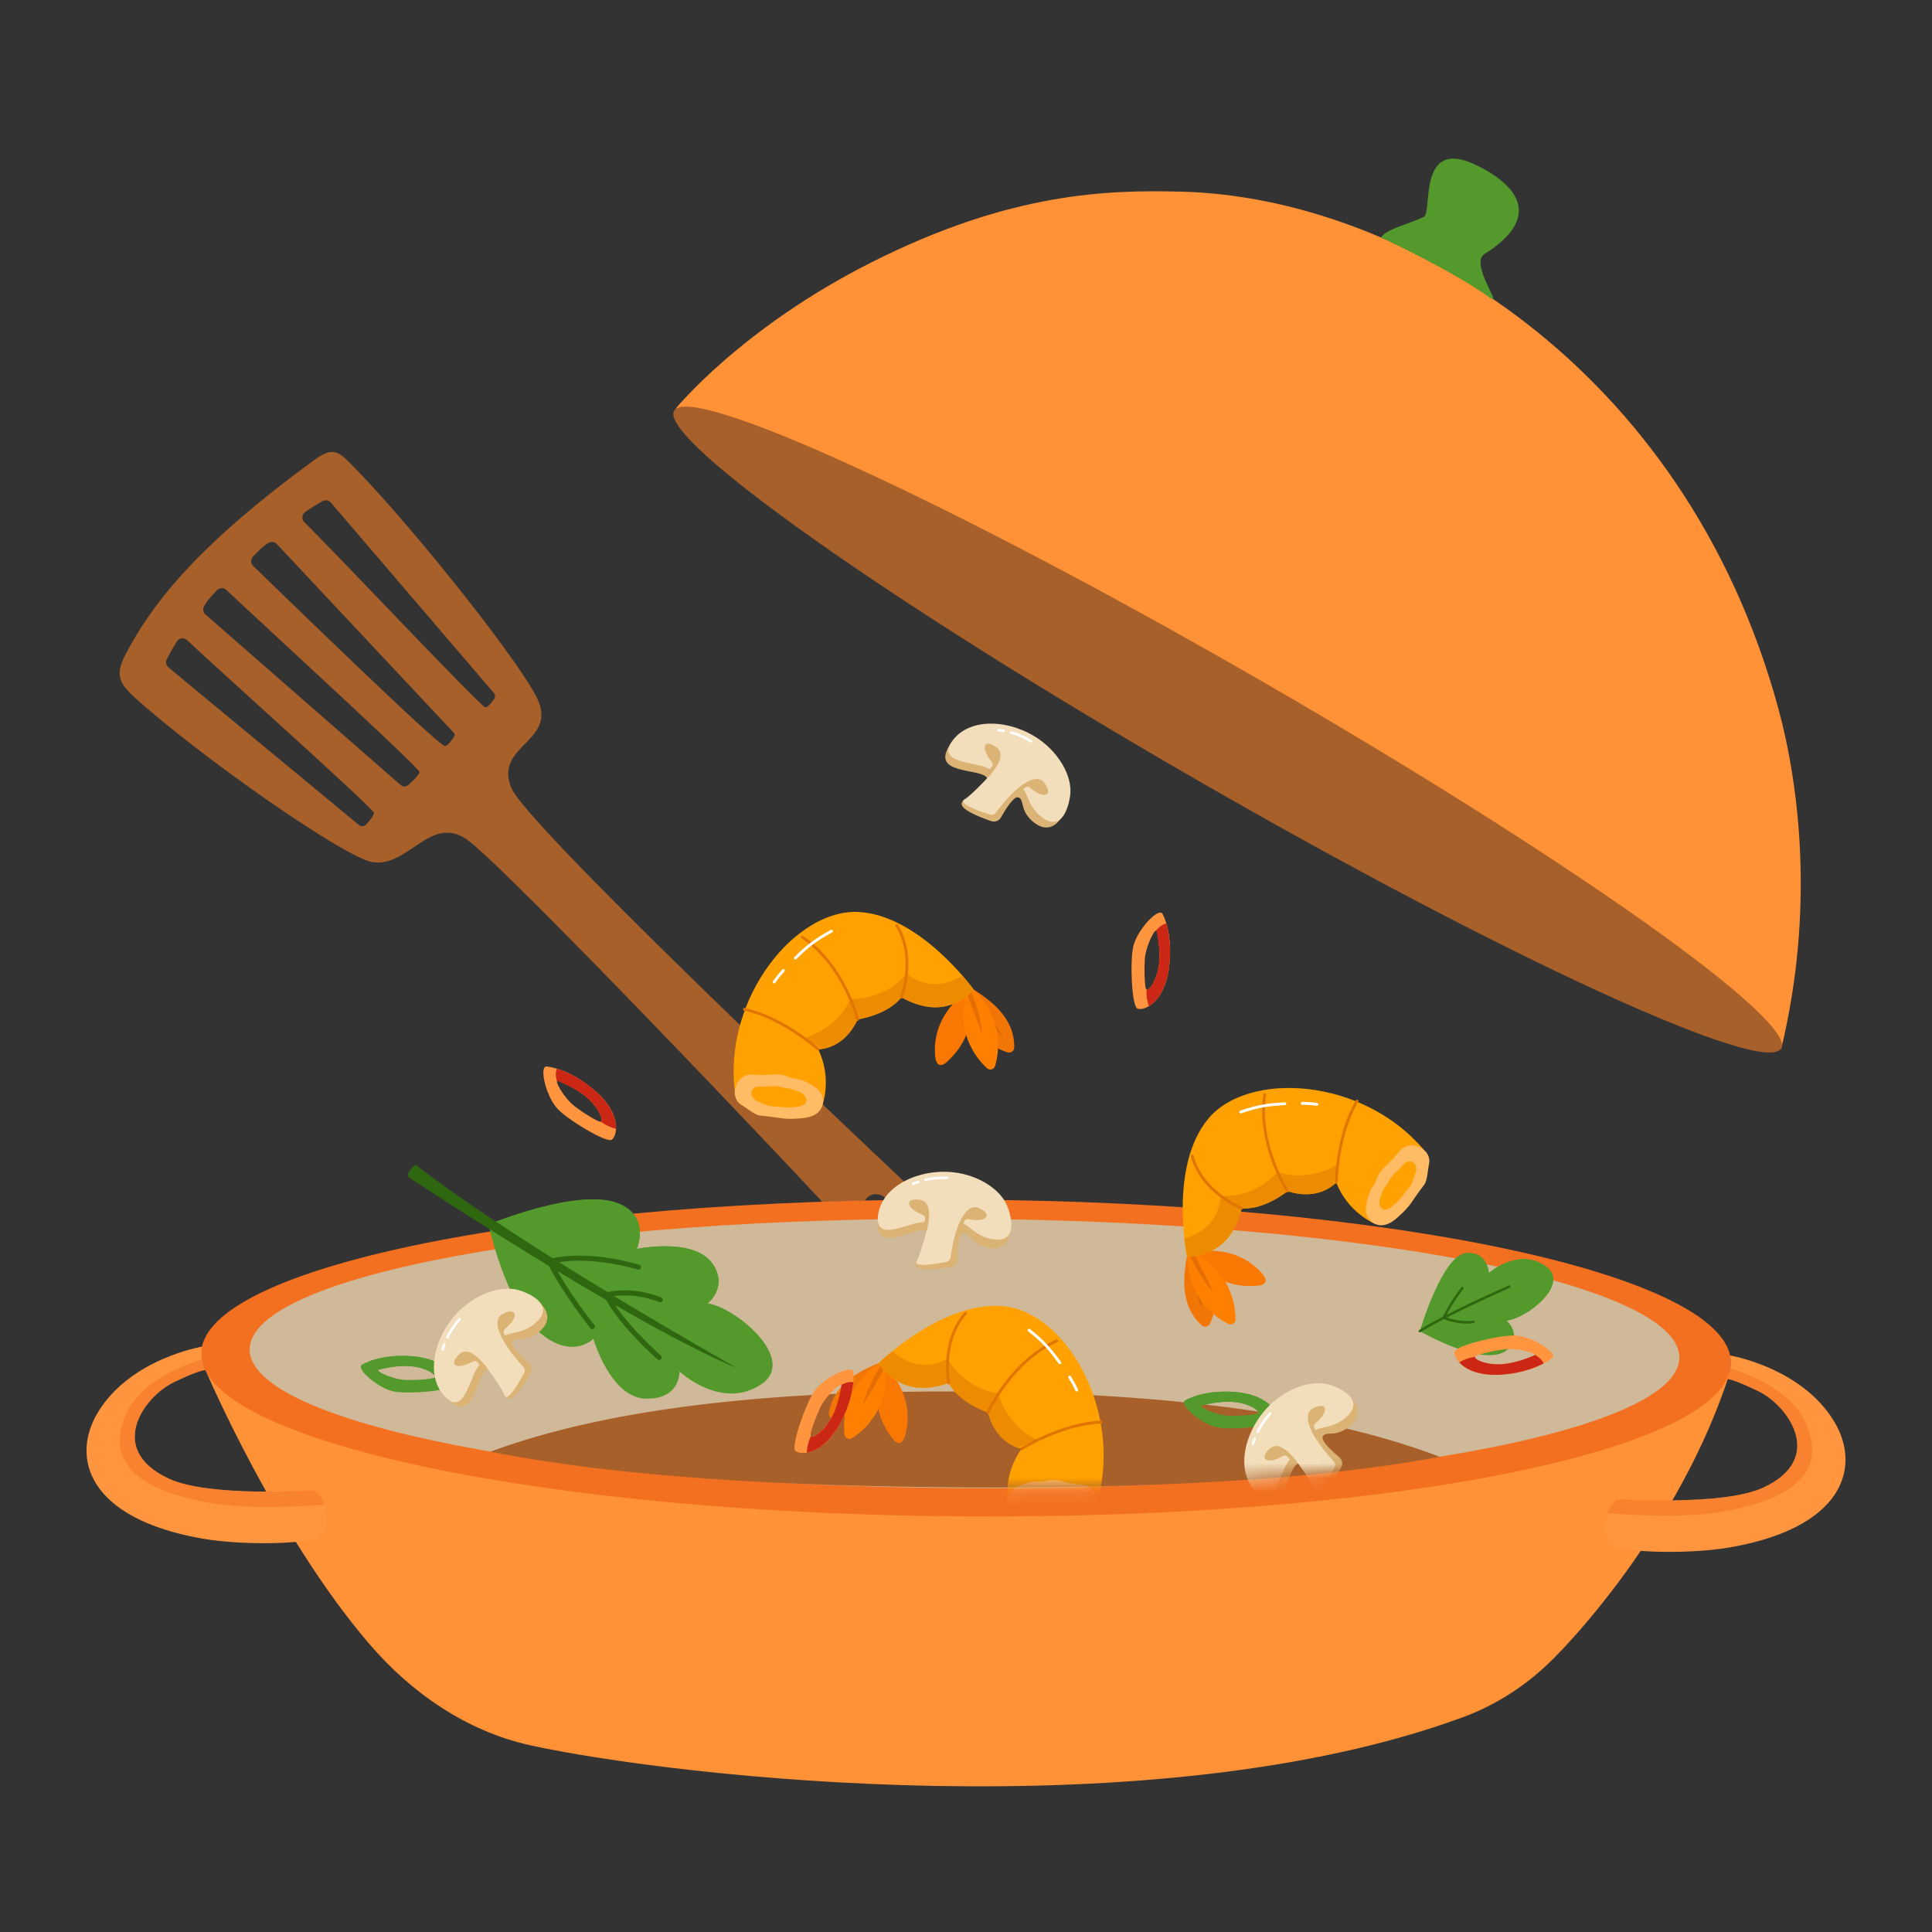 <svg width="134" height="134" viewBox="0 0 134 134" fill="none" xmlns="http://www.w3.org/2000/svg">
<rect x="0" y="0" width="134" height="134" fill="#333333" stroke="none"/>
<path d="M46.866 28.338C46.866 28.338 51.414 22.746 60.429 18.202C70.082 13.337 76.781 13.155 82.027 13.296C96.974 13.7 116.839 25.248 123.344 49.145C124.792 54.462 125.871 63.123 123.538 72.762L46.866 28.338Z" fill="#FF9136"/>
<path d="M103.377 20.677C104.239 21.3 101.91 18.271 102.969 17.612C105.872 15.803 106.55 13.545 102.496 11.502C98.256 9.368 99.375 14.713 98.76 15.033C97.887 15.489 96.084 15.891 95.79 16.472C95.791 16.473 100.701 18.744 103.377 20.677Z" fill="#53992B"/>
<path d="M123.537 72.714C124.662 70.754 108.384 59.265 87.181 47.053C65.978 34.841 47.878 26.53 46.753 28.49C45.629 30.45 61.906 41.939 83.109 54.151C104.313 66.363 122.413 74.674 123.537 72.714Z" fill="#A8602A"/>
<path d="M9.021 44.804C10.896 41.451 14.007 37.599 21.787 31.911C23.209 30.871 23.536 31.356 24.764 32.619C28.869 36.84 36.709 46.697 37.414 48.809C38.319 51.514 34.307 51.774 35.461 54.64C36.464 57.134 57.751 77.287 63.261 82.478C63.425 82.633 63.555 82.82 63.643 83.028C63.731 83.235 63.775 83.459 63.772 83.685C63.769 83.911 63.719 84.133 63.626 84.339C63.532 84.544 63.397 84.728 63.229 84.878L61.803 86.155C61.483 86.442 61.063 86.591 60.634 86.569C60.205 86.547 59.802 86.357 59.513 86.039C54.739 80.784 34.807 59.883 32.363 58.215C29.824 56.48 28.302 60.226 25.801 59.787C23.885 59.454 14.018 52.586 9.376 48.407C7.926 47.099 8.068 46.512 9.021 44.804ZM33.672 49.066C33.856 49.039 34.111 48.718 34.272 48.488C34.316 48.425 34.338 48.348 34.335 48.27C34.331 48.193 34.302 48.119 34.251 48.059L22.939 34.847C22.87 34.772 22.779 34.722 22.679 34.705C22.579 34.688 22.476 34.704 22.387 34.752C21.964 34.982 21.556 35.238 21.164 35.518C21.109 35.557 21.063 35.607 21.03 35.665C20.997 35.724 20.976 35.789 20.971 35.856C20.966 35.923 20.975 35.99 20.999 36.053C21.022 36.116 21.06 36.173 21.108 36.219C23.347 38.418 33.414 49.106 33.672 49.066ZM60.845 84.613C61.032 84.595 61.209 84.519 61.35 84.394C61.492 84.27 61.59 84.104 61.633 83.92C61.675 83.736 61.658 83.544 61.584 83.37C61.511 83.197 61.385 83.051 61.225 82.953C61.064 82.855 60.876 82.81 60.689 82.825C60.501 82.84 60.323 82.913 60.18 83.035C60.036 83.157 59.935 83.322 59.89 83.505C59.845 83.688 59.858 83.88 59.928 84.055C60.001 84.235 60.129 84.386 60.294 84.487C60.459 84.587 60.653 84.632 60.845 84.613ZM30.854 51.74C31.025 51.753 31.25 51.439 31.409 51.216C31.526 51.052 31.595 50.952 31.458 50.805L19.199 37.734C19.13 37.659 19.039 37.61 18.939 37.593C18.839 37.577 18.736 37.594 18.647 37.642C18.142 37.921 17.875 38.295 17.604 38.544C17.39 38.739 17.346 39.044 17.552 39.246C19.808 41.429 30.375 51.708 30.854 51.743L30.854 51.74ZM14.257 42.625L27.79 54.451C27.86 54.513 27.948 54.548 28.041 54.55C28.133 54.552 28.224 54.521 28.295 54.463C28.569 54.238 29.08 53.736 29.098 53.547C29.127 53.284 17.972 43.065 15.69 40.908C15.481 40.711 15.176 40.771 14.993 40.992C14.756 41.278 14.397 41.563 14.141 42.078C14.097 42.169 14.085 42.272 14.106 42.371C14.127 42.471 14.18 42.56 14.257 42.625ZM11.679 46.287L24.892 57.221C24.965 57.282 25.059 57.311 25.153 57.304C25.248 57.297 25.336 57.253 25.399 57.182C25.621 56.933 25.92 56.568 25.94 56.386C25.969 56.123 15.256 46.554 12.975 44.397C12.926 44.35 12.868 44.316 12.804 44.294C12.74 44.273 12.672 44.267 12.605 44.275C12.538 44.283 12.474 44.306 12.417 44.343C12.36 44.379 12.312 44.427 12.276 44.484C12.014 44.888 11.775 45.306 11.563 45.738C11.519 45.83 11.506 45.933 11.527 46.033C11.548 46.132 11.601 46.221 11.679 46.287Z" fill="#A8602A"/>
<path d="M14.259 95.043C14.259 95.043 19.091 106.401 25.599 114.002C28.536 117.432 32.395 120.091 36.801 121.055C46.92 123.27 80.021 126.996 101.471 119.102C103.86 118.223 106.011 116.793 107.802 114.981C111.327 111.414 117.235 103.828 119.975 95.213L14.259 95.043Z" fill="#FF9136"/>
<path d="M120.052 94.527C120.016 100.593 96.418 105.347 67.056 105.175C37.695 105.003 13.923 99.947 13.955 93.883C13.987 87.82 37.822 83.037 67.184 83.208C96.546 83.378 120.087 88.46 120.052 94.527Z" fill="#F37021"/>
<path d="M116.478 94.161C116.508 89.003 94.334 84.694 66.951 84.536C39.569 84.378 17.347 88.431 17.317 93.588C17.288 98.746 39.462 103.055 66.844 103.213C94.227 103.371 116.449 99.318 116.478 94.161Z" fill="#D0B999"/>
<path d="M34.017 100.684C42.755 102.431 54.251 103.09 66.854 103.163C79.456 103.237 91.102 102.687 99.858 101.042C91.426 97.808 79.695 96.586 66.896 96.511C54.096 96.437 42.486 97.548 34.017 100.684Z" fill="#A8602A"/>
<path d="M112.355 103.966C112.355 103.966 119.487 104.476 122.291 103.18C126.654 101.165 124.031 97.501 121.971 96.497C120.139 95.604 119.775 95.639 119.775 95.639C119.912 95.377 119.997 95.09 120.026 94.795C120.054 94.535 120.045 94.272 119.999 94.014C119.999 94.014 124.952 94.847 127.209 98.582C129.131 101.761 127.865 105.978 119.928 107.333C116.861 107.857 111.877 107.66 111.545 107.047C111.105 106.248 111.329 104.239 112.355 103.966Z" fill="#FF953E"/>
<g opacity="0.5">
<path d="M115.491 104.065C113.721 104.065 112.353 103.966 112.353 103.966C112.308 103.978 112.264 103.994 112.221 104.014L112.182 104.031C112.147 104.048 112.114 104.068 112.082 104.089C112.06 104.103 112.039 104.119 112.018 104.134L111.988 104.159C111.866 104.264 111.763 104.389 111.683 104.529L111.666 104.56C111.642 104.602 111.619 104.647 111.595 104.694C111.587 104.712 111.577 104.73 111.57 104.748C111.557 104.778 111.544 104.809 111.532 104.84C111.532 104.848 111.526 104.856 111.523 104.865C111.511 104.895 111.5 104.925 111.49 104.956C113.95 105.141 117.162 105.268 119.614 104.823C124.859 103.869 126.615 101.805 125.239 98.669C124.335 96.609 121.643 95.397 120.005 94.923C119.967 95.174 119.888 95.418 119.771 95.644C119.771 95.644 120.134 95.607 121.959 96.496L121.967 96.5C123.48 97.237 125.296 99.409 124.426 101.309C124.112 101.995 123.446 102.647 122.287 103.182C120.714 103.91 117.768 104.067 115.491 104.065Z" fill="#F37021"/>
</g>
<path d="M21.636 103.37C21.636 103.37 14.504 103.858 11.704 102.555C7.347 100.526 9.981 96.871 12.044 95.874C13.88 94.986 14.244 95.025 14.244 95.025C14.107 94.762 14.023 94.475 13.995 94.18C13.968 93.92 13.978 93.657 14.025 93.399C14.025 93.399 9.067 94.216 6.8 97.943C4.868 101.116 6.121 105.337 14.053 106.718C17.115 107.251 22.103 107.071 22.437 106.462C22.879 105.657 22.661 103.647 21.636 103.37Z" fill="#FF953E"/>
<g opacity="0.5">
<path d="M18.5 103.46C20.27 103.464 21.638 103.37 21.638 103.37C21.684 103.383 21.728 103.4 21.771 103.419C21.784 103.425 21.797 103.43 21.81 103.436C21.844 103.454 21.878 103.473 21.91 103.495C21.931 103.509 21.952 103.524 21.973 103.54L22.003 103.565C22.125 103.67 22.227 103.795 22.307 103.936L22.325 103.966C22.348 104.009 22.371 104.055 22.392 104.101L22.418 104.156C22.431 104.186 22.443 104.216 22.455 104.247C22.455 104.255 22.461 104.264 22.464 104.272C22.475 104.302 22.486 104.332 22.496 104.364C20.037 104.541 16.824 104.658 14.372 104.204C9.131 103.233 7.383 101.163 8.767 98.033C9.678 95.976 12.374 94.772 14.014 94.302C14.051 94.554 14.13 94.798 14.246 95.025C14.246 95.025 13.882 94.986 12.055 95.87L12.046 95.874C10.531 96.606 8.708 98.772 9.572 100.674C9.884 101.362 10.548 102.016 11.706 102.555C13.275 103.288 16.224 103.454 18.5 103.46Z" fill="#F37021"/>
</g>
<mask id="mask0_1512_5893" style="mask-type:luminance" maskUnits="userSpaceOnUse" x="15" y="24" width="102" height="80">
<path d="M116.482 94.169C116.452 99.326 94.23 103.378 66.847 103.218C39.464 103.059 18.559 98.597 17.321 93.591C5.989 47.812 38.943 24.712 66.326 24.872C93.708 25.032 116.512 89.011 116.482 94.169Z" fill="white"/>
</mask>
<g mask="url(#mask0_1512_5893)">
<path d="M33.893 84.929C33.893 84.929 35.007 90.33 37.399 92.397C39.341 94.076 40.706 93.267 41.154 92.857C41.154 92.857 42.337 96.947 44.778 97.007C47.219 97.066 47.127 95.121 47.127 95.121C47.127 95.121 49.968 97.8 52.713 96.07C55.458 94.34 50.977 90.648 49.069 90.408C49.069 90.408 50.49 89.316 49.473 87.725C48.222 85.77 44.172 86.624 44.172 86.624C44.172 86.624 45.182 84.306 42.785 83.429C39.987 82.405 33.893 84.929 33.893 84.929Z" fill="#53992B"/>
<path d="M53.346 95.447C54.508 93.581 50.772 90.622 49.066 90.408C49.066 90.408 50.488 89.316 49.471 87.725C48.22 85.77 44.17 86.624 44.17 86.624C44.17 86.624 45.18 84.306 42.782 83.429C39.985 82.406 33.891 84.93 33.891 84.93C33.891 84.93 49.849 95.043 53.346 95.447Z" fill="#53992B"/>
<path d="M28.296 81.623C28.296 81.623 43.559 91.728 51.1 94.882C51.1 94.882 36.17 86.489 28.836 80.791C28.836 80.791 28.27 81.082 28.296 81.623Z" fill="#2F6610"/>
<path d="M41.081 92.178C41.055 92.178 41.029 92.172 41.006 92.161C40.983 92.15 40.962 92.134 40.945 92.114C40.927 92.091 39.035 89.751 37.966 87.587L37.879 87.409L38.066 87.344C38.158 87.312 40.355 86.586 44.329 87.715C44.352 87.72 44.373 87.731 44.392 87.745C44.41 87.759 44.426 87.776 44.438 87.797C44.45 87.817 44.457 87.84 44.46 87.863C44.463 87.886 44.461 87.91 44.455 87.933C44.449 87.955 44.438 87.976 44.423 87.995C44.408 88.013 44.39 88.028 44.369 88.039C44.349 88.05 44.326 88.057 44.302 88.059C44.279 88.061 44.255 88.059 44.233 88.051C41.024 87.14 38.989 87.48 38.376 87.623C39.441 89.695 41.199 91.871 41.216 91.894C41.237 91.92 41.251 91.951 41.255 91.984C41.258 92.016 41.253 92.05 41.239 92.08C41.225 92.11 41.202 92.135 41.174 92.153C41.146 92.171 41.114 92.18 41.081 92.18V92.178Z" fill="#2F6610"/>
<path d="M45.718 94.328C45.675 94.328 45.634 94.312 45.602 94.284C45.488 94.183 42.767 91.774 41.912 89.891L41.83 89.71L42.019 89.651C42.086 89.63 43.698 89.145 45.865 89.985C45.908 90.002 45.943 90.035 45.962 90.078C45.98 90.12 45.981 90.168 45.965 90.212C45.948 90.255 45.915 90.29 45.872 90.309C45.83 90.327 45.782 90.329 45.739 90.312C44.119 89.684 42.808 89.842 42.324 89.938C43.244 91.728 45.806 93.998 45.834 94.021C45.868 94.052 45.889 94.096 45.892 94.142C45.895 94.188 45.88 94.234 45.849 94.269C45.833 94.287 45.813 94.302 45.79 94.313C45.767 94.323 45.743 94.328 45.718 94.328Z" fill="#2F6610"/>
<path d="M61.13 94.463C60.051 94.903 57.822 95.798 57.493 98.007C57.485 98.061 57.489 98.117 57.506 98.169C57.523 98.221 57.551 98.269 57.589 98.309C57.627 98.349 57.673 98.379 57.724 98.398C57.776 98.418 57.831 98.425 57.885 98.419C58.793 98.287 60.926 97.681 61.515 94.908C61.565 94.665 61.344 94.375 61.13 94.463Z" fill="#F27606"/>
<g opacity="0.45">
<path d="M60.816 95.186C60.816 95.186 59.131 96.349 58.409 97.417C58.409 97.417 60.548 95.844 61.09 95.336L60.816 95.186Z" fill="#C45B05"/>
</g>
<path d="M61.304 94.605C61.304 94.605 59.868 97.169 61.908 99.784C62.379 100.386 62.657 99.981 62.771 99.594C63.069 98.586 63.246 96.648 61.304 94.605Z" fill="#F97803"/>
<path d="M61.351 94.293C61.351 94.293 58.219 95.897 58.57 99.481C58.575 99.54 58.594 99.596 58.627 99.645C58.66 99.693 58.704 99.733 58.756 99.76C58.808 99.787 58.866 99.801 58.924 99.799C58.983 99.798 59.04 99.782 59.09 99.752C59.963 99.198 61.88 97.577 61.351 94.293Z" fill="#FF7F00"/>
<path d="M61.249 94.45C61.249 94.45 60.126 96.165 59.859 97.426C59.859 97.426 61.254 95.163 61.558 94.485L61.249 94.45Z" fill="#E56E03"/>
<path d="M69.903 104.237C69.903 104.237 69.546 102.278 70.862 100.48C70.862 100.48 69.121 100.228 68.524 97.963C68.524 97.963 66.522 97.309 65.799 95.917C65.799 95.917 64.115 96.619 62.676 96.005C61.347 95.438 60.959 94.528 60.959 94.528C60.959 94.528 65.512 90.068 69.781 90.618C74.05 91.167 77.957 98.05 76.052 104.361L69.903 104.237Z" fill="#FFA100"/>
<path d="M70.442 103.19C71.251 102.79 71.72 102.756 71.885 102.767C72.636 102.817 72.719 102.514 73.628 102.737C74.101 102.86 74.582 102.948 75.067 103C76.201 103.121 76.449 104.865 75.381 105.221C75.167 105.292 74.391 105.734 74.046 105.704C72.5 105.569 72.388 105.747 71.013 105.341C69.45 104.882 69.778 103.52 70.442 103.19Z" fill="#FFBC64"/>
<path d="M62.677 96.005C64.116 96.619 65.801 95.917 65.801 95.917C66.523 97.309 68.525 97.963 68.525 97.963C69.003 99.777 70.213 100.298 70.677 100.435C70.857 100.137 71.618 100.156 71.855 99.832C71.855 99.832 69.858 98.922 69.26 96.657C69.26 96.657 66.906 96.371 65.732 94.237C65.732 94.237 64.466 95.049 63.026 94.435C62.61 94.261 62.227 94.017 61.893 93.713C61.306 94.19 60.96 94.528 60.96 94.528C60.96 94.528 61.348 95.438 62.677 96.005Z" fill="#ED8C00"/>
<path d="M65.801 96.016C65.778 96.016 65.756 96.008 65.739 95.993C65.721 95.979 65.709 95.959 65.705 95.937C65.699 95.907 65.142 92.977 66.906 91.011C66.924 90.996 66.948 90.988 66.971 90.989C66.995 90.989 67.018 90.998 67.035 91.014C67.053 91.03 67.064 91.052 67.066 91.076C67.069 91.1 67.063 91.124 67.049 91.143C65.352 93.035 65.889 95.87 65.894 95.898C65.899 95.924 65.894 95.95 65.88 95.972C65.865 95.994 65.843 96.009 65.817 96.014L65.801 96.016Z" fill="#E07500"/>
<path d="M68.525 98.061C68.509 98.061 68.493 98.057 68.479 98.049C68.465 98.041 68.453 98.03 68.444 98.016C68.435 98.003 68.43 97.987 68.428 97.971C68.427 97.955 68.43 97.938 68.436 97.923C68.451 97.888 70.03 94.362 73.247 92.914C73.259 92.907 73.272 92.903 73.286 92.902C73.299 92.901 73.313 92.903 73.326 92.907C73.339 92.911 73.35 92.918 73.36 92.927C73.37 92.937 73.379 92.948 73.384 92.96C73.39 92.972 73.392 92.986 73.393 92.999C73.393 93.013 73.39 93.026 73.385 93.039C73.38 93.051 73.372 93.063 73.362 93.072C73.352 93.081 73.341 93.088 73.328 93.093C70.181 94.509 68.63 97.968 68.615 98.003C68.608 98.02 68.595 98.035 68.579 98.045C68.563 98.056 68.544 98.061 68.525 98.061Z" fill="#E07500"/>
<path d="M70.863 100.578C70.842 100.577 70.822 100.57 70.805 100.557C70.788 100.544 70.776 100.527 70.77 100.506C70.764 100.486 70.765 100.464 70.772 100.444C70.78 100.424 70.793 100.407 70.811 100.396C70.839 100.379 73.615 98.644 76.368 98.538C76.393 98.538 76.418 98.548 76.436 98.566C76.455 98.583 76.467 98.607 76.469 98.632C76.47 98.658 76.46 98.684 76.443 98.703C76.425 98.722 76.401 98.733 76.375 98.734C73.675 98.838 70.943 100.545 70.915 100.562C70.9 100.572 70.882 100.577 70.863 100.578Z" fill="#E07500"/>
<path d="M73.507 94.618C73.491 94.618 73.476 94.615 73.462 94.608C73.448 94.6 73.436 94.59 73.427 94.578C72.755 93.641 72.312 93.123 71.305 92.328C71.287 92.311 71.275 92.288 71.273 92.263C71.271 92.238 71.278 92.213 71.294 92.193C71.309 92.173 71.332 92.16 71.357 92.157C71.381 92.153 71.407 92.159 71.427 92.173C72.445 92.977 72.916 93.531 73.586 94.46C73.594 94.471 73.599 94.483 73.602 94.495C73.605 94.508 73.606 94.521 73.604 94.534C73.602 94.546 73.597 94.558 73.59 94.569C73.583 94.58 73.575 94.59 73.564 94.597C73.548 94.611 73.528 94.618 73.507 94.618Z" fill="white"/>
<path d="M74.681 96.51C74.662 96.51 74.643 96.504 74.627 96.494C74.611 96.483 74.599 96.469 74.591 96.451C74.447 96.146 74.285 95.85 74.105 95.565C74.099 95.554 74.094 95.542 74.092 95.529C74.09 95.516 74.09 95.503 74.093 95.491C74.096 95.478 74.102 95.466 74.109 95.456C74.117 95.446 74.126 95.437 74.137 95.43C74.148 95.423 74.16 95.419 74.173 95.417C74.186 95.415 74.199 95.415 74.211 95.418C74.224 95.421 74.236 95.427 74.246 95.434C74.257 95.442 74.265 95.451 74.272 95.462C74.457 95.755 74.624 96.059 74.771 96.372C74.778 96.387 74.781 96.403 74.779 96.419C74.778 96.436 74.773 96.451 74.764 96.465C74.755 96.478 74.743 96.49 74.729 96.498C74.714 96.505 74.698 96.51 74.682 96.51H74.681Z" fill="white"/>
<path d="M67.371 68.536C68.358 69.156 70.399 70.424 70.344 72.657C70.342 72.712 70.328 72.765 70.303 72.814C70.278 72.863 70.241 72.905 70.197 72.938C70.153 72.97 70.102 72.993 70.048 73.002C69.994 73.013 69.939 73.01 69.886 72.995C69.014 72.71 67.018 71.741 66.917 68.908C66.907 68.66 67.174 68.412 67.371 68.536Z" fill="#F27606"/>
<g opacity="0.45">
<path d="M67.557 69.3C67.557 69.3 69.015 70.738 69.546 71.915C69.546 71.915 67.706 69.999 67.264 69.401L67.557 69.3Z" fill="#C45B05"/>
</g>
<path d="M67.175 68.646C67.175 68.646 68.148 71.42 65.687 73.641C65.12 74.154 64.916 73.707 64.87 73.305C64.75 72.261 64.91 70.323 67.175 68.646Z" fill="#F97803"/>
<path d="M67.182 68.33C67.182 68.33 69.991 70.452 69.025 73.921C69.01 73.978 68.981 74.03 68.94 74.073C68.9 74.115 68.849 74.147 68.794 74.164C68.738 74.182 68.678 74.185 68.621 74.174C68.564 74.162 68.51 74.136 68.465 74.098C67.704 73.401 66.096 71.473 67.182 68.33Z" fill="#FF7F00"/>
<path d="M67.257 68.502C67.257 68.502 68.067 70.388 68.112 71.674C68.112 71.674 67.129 69.204 66.946 68.483L67.257 68.502Z" fill="#E56E03"/>
<path d="M57.044 76.643C57.044 76.643 57.732 74.775 56.747 72.777C56.747 72.777 58.505 72.83 59.483 70.704C59.483 70.704 61.568 70.408 62.52 69.161C62.52 69.161 64.058 70.144 65.582 69.788C66.988 69.459 67.528 68.631 67.528 68.631C67.528 68.631 63.812 63.45 59.512 63.251C55.212 63.053 50.177 69.154 50.964 75.702L57.044 76.643Z" fill="#FFA100"/>
<path d="M56.694 75.522C55.965 74.988 55.51 74.873 55.345 74.855C54.597 74.773 54.567 74.462 53.633 74.523C53.147 74.563 52.658 74.566 52.171 74.534C51.03 74.457 50.489 76.13 51.478 76.666C51.677 76.774 52.365 77.344 52.71 77.374C54.256 77.508 54.336 77.703 55.761 77.541C57.379 77.357 57.291 75.962 56.694 75.522Z" fill="#FFBC64"/>
<path d="M65.582 69.787C64.058 70.144 62.52 69.16 62.52 69.16C61.568 70.406 59.483 70.703 59.483 70.703C58.699 72.407 57.415 72.71 56.938 72.765C56.812 72.439 56.059 72.326 55.883 71.967C55.883 71.967 58.007 71.417 58.986 69.289C58.986 69.289 61.356 69.413 62.877 67.516C62.877 67.516 63.985 68.536 65.508 68.18C65.948 68.081 66.368 67.907 66.749 67.665C67.248 68.237 67.528 68.63 67.528 68.63C67.528 68.63 66.988 69.459 65.582 69.787Z" fill="#ED8C00"/>
<path d="M62.52 69.258C62.508 69.258 62.496 69.256 62.484 69.251C62.46 69.242 62.441 69.223 62.43 69.2C62.42 69.176 62.419 69.149 62.428 69.124C62.439 69.097 63.457 66.398 62.111 64.24C62.105 64.229 62.1 64.217 62.098 64.205C62.096 64.192 62.096 64.179 62.099 64.166C62.105 64.141 62.12 64.119 62.142 64.105C62.165 64.091 62.191 64.087 62.217 64.093C62.242 64.098 62.264 64.114 62.278 64.136C63.676 66.378 62.622 69.167 62.611 69.196C62.604 69.214 62.591 69.23 62.575 69.241C62.558 69.252 62.539 69.258 62.52 69.258Z" fill="#E07500"/>
<path d="M59.483 70.801C59.462 70.801 59.441 70.794 59.424 70.781C59.407 70.768 59.394 70.75 59.388 70.729C59.379 70.692 58.449 67.013 55.594 65.077C55.582 65.07 55.572 65.061 55.563 65.05C55.555 65.04 55.55 65.027 55.546 65.014C55.543 65.001 55.543 64.987 55.545 64.974C55.548 64.96 55.553 64.948 55.561 64.936C55.568 64.925 55.578 64.915 55.59 64.908C55.601 64.901 55.614 64.896 55.627 64.894C55.641 64.892 55.654 64.893 55.668 64.896C55.681 64.9 55.693 64.906 55.703 64.914C58.623 66.897 59.569 70.645 59.578 70.682C59.581 70.695 59.582 70.708 59.58 70.72C59.578 70.733 59.574 70.745 59.568 70.756C59.561 70.767 59.552 70.777 59.542 70.785C59.531 70.792 59.52 70.798 59.507 70.801C59.499 70.802 59.491 70.802 59.483 70.801Z" fill="#E07500"/>
<path d="M56.747 72.875C56.723 72.875 56.699 72.865 56.681 72.849C56.657 72.827 54.257 70.674 51.618 70.103C51.592 70.098 51.57 70.082 51.556 70.061C51.542 70.039 51.537 70.012 51.543 69.987C51.548 69.961 51.564 69.939 51.585 69.925C51.607 69.911 51.634 69.906 51.659 69.912C54.352 70.493 56.787 72.682 56.811 72.704C56.826 72.717 56.836 72.734 56.841 72.754C56.846 72.773 56.844 72.793 56.837 72.812C56.83 72.83 56.817 72.846 56.801 72.858C56.785 72.869 56.765 72.875 56.745 72.875H56.747Z" fill="#E07500"/>
<path d="M55.171 66.547C55.151 66.548 55.132 66.542 55.115 66.531C55.099 66.521 55.086 66.505 55.078 66.487C55.07 66.469 55.068 66.449 55.072 66.43C55.076 66.41 55.086 66.392 55.099 66.379C55.921 65.575 56.48 65.114 57.621 64.498C57.644 64.485 57.671 64.483 57.696 64.49C57.721 64.498 57.742 64.515 57.754 64.538C57.766 64.561 57.769 64.588 57.761 64.612C57.754 64.637 57.737 64.658 57.714 64.671C56.587 65.279 56.06 65.714 55.236 66.519C55.219 66.537 55.195 66.547 55.171 66.547Z" fill="white"/>
<path d="M53.692 68.207C53.672 68.207 53.653 68.202 53.637 68.191C53.616 68.176 53.601 68.154 53.596 68.128C53.591 68.103 53.596 68.076 53.61 68.054C53.81 67.771 54.026 67.5 54.258 67.243C54.275 67.224 54.299 67.212 54.325 67.21C54.351 67.209 54.377 67.217 54.396 67.235C54.416 67.252 54.428 67.276 54.429 67.302C54.431 67.328 54.422 67.354 54.405 67.373C54.179 67.623 53.968 67.885 53.774 68.159C53.765 68.174 53.753 68.186 53.739 68.194C53.724 68.202 53.708 68.207 53.692 68.207Z" fill="white"/>
<path d="M55.534 75.778C55.014 75.531 54.723 75.482 54.621 75.475C54.161 75.446 54.094 75.296 53.545 75.337C53.254 75.363 52.962 75.371 52.67 75.362C51.977 75.339 51.912 76.153 52.588 76.398C52.724 76.447 53.225 76.713 53.437 76.723C54.383 76.767 54.462 76.86 55.291 76.764C56.23 76.654 55.959 75.981 55.534 75.778Z" fill="#FFA100"/>
<path d="M82.359 86.947C82.145 88.09 81.687 90.456 83.358 91.932C83.399 91.968 83.448 91.994 83.501 92.008C83.554 92.022 83.609 92.025 83.663 92.014C83.717 92.004 83.768 91.981 83.812 91.949C83.856 91.916 83.892 91.873 83.917 91.825C84.298 90.988 84.946 88.863 82.938 86.865C82.765 86.691 82.403 86.717 82.359 86.947Z" fill="#F27606"/>
<g opacity="0.45">
<path d="M82.793 87.602C82.793 87.602 82.856 89.651 83.364 90.838C83.364 90.838 83.21 88.184 83.071 87.453L82.793 87.602Z" fill="#C45B05"/>
</g>
<path d="M82.573 86.877C82.573 86.877 83.945 89.476 87.244 89.174C88.004 89.103 87.814 88.651 87.552 88.344C86.868 87.548 85.339 86.35 82.573 86.877Z" fill="#F97803"/>
<path d="M82.336 86.668C82.336 86.668 81.985 90.175 85.183 91.82C85.234 91.847 85.292 91.861 85.351 91.86C85.409 91.859 85.466 91.843 85.517 91.814C85.568 91.785 85.611 91.744 85.641 91.694C85.672 91.644 85.689 91.587 85.692 91.528C85.698 90.495 85.379 88.003 82.336 86.668Z" fill="#FF7F00"/>
<path d="M82.412 86.84C82.412 86.84 83.242 88.715 84.156 89.623C84.156 89.623 83.015 87.222 82.61 86.599L82.412 86.84Z" fill="#E56E03"/>
<path d="M95.311 84.853C95.311 84.853 93.476 84.092 92.68 82.01C92.68 82.01 91.525 83.341 89.303 82.615C89.303 82.615 87.67 83.948 86.111 83.801C86.111 83.801 85.786 85.6 84.491 86.48C83.295 87.291 82.322 87.123 82.322 87.123C82.322 87.123 81.048 80.871 83.82 77.574C86.591 74.277 94.483 74.716 98.746 79.739L95.311 84.853Z" fill="#FFA100"/>
<path d="M94.727 83.835C94.831 82.937 95.056 82.523 95.155 82.39C95.603 81.785 95.395 81.551 96.074 80.906C96.432 80.574 96.766 80.217 97.073 79.837C97.786 78.948 99.385 79.684 99.105 80.776C99.049 80.995 98.999 81.888 98.788 82.163C97.836 83.391 97.925 83.582 96.838 84.521C95.607 85.585 94.642 84.572 94.727 83.835Z" fill="#FFBC64"/>
<path d="M84.491 86.48C85.786 85.6 86.111 83.802 86.111 83.802C87.67 83.944 89.303 82.615 89.303 82.615C91.086 83.196 92.176 82.459 92.541 82.143C92.389 81.83 92.817 81.2 92.674 80.824C92.674 80.824 90.828 82.014 88.609 81.29C88.609 81.29 87.09 83.117 84.668 82.948C84.668 82.948 84.662 84.455 83.367 85.335C82.996 85.592 82.583 85.782 82.147 85.897C82.229 86.651 82.326 87.125 82.326 87.125C82.326 87.125 83.295 87.291 84.491 86.48Z" fill="#ED8C00"/>
<path d="M86.111 83.899C86.098 83.899 86.086 83.897 86.074 83.893C86.046 83.881 83.287 82.763 82.594 80.213C82.588 80.188 82.592 80.161 82.605 80.139C82.618 80.117 82.639 80.101 82.663 80.095C82.688 80.088 82.714 80.091 82.737 80.103C82.759 80.115 82.776 80.136 82.784 80.16C83.45 82.615 86.12 83.699 86.146 83.71C86.168 83.718 86.186 83.734 86.197 83.754C86.208 83.774 86.212 83.797 86.207 83.82C86.203 83.842 86.191 83.862 86.173 83.877C86.156 83.892 86.133 83.9 86.111 83.899Z" fill="#E07500"/>
<path d="M89.301 82.714C89.285 82.714 89.269 82.71 89.255 82.702C89.24 82.694 89.228 82.683 89.219 82.669C89.198 82.637 87.096 79.396 87.625 75.903C87.63 75.879 87.645 75.857 87.665 75.844C87.686 75.83 87.711 75.824 87.735 75.828C87.76 75.831 87.782 75.844 87.797 75.864C87.813 75.883 87.82 75.907 87.819 75.932C87.301 79.35 89.362 82.529 89.383 82.562C89.39 82.572 89.395 82.584 89.397 82.597C89.4 82.609 89.4 82.623 89.397 82.635C89.395 82.648 89.39 82.66 89.383 82.67C89.376 82.681 89.366 82.69 89.356 82.697C89.34 82.708 89.321 82.713 89.301 82.714Z" fill="#E07500"/>
<path d="M92.68 82.108C92.667 82.108 92.654 82.105 92.642 82.1C92.63 82.095 92.62 82.088 92.611 82.078C92.602 82.069 92.595 82.058 92.59 82.046C92.585 82.034 92.583 82.021 92.583 82.008C92.583 81.975 92.633 78.698 94.036 76.323C94.042 76.311 94.05 76.301 94.061 76.293C94.071 76.285 94.083 76.279 94.095 76.276C94.108 76.272 94.121 76.271 94.134 76.273C94.147 76.275 94.159 76.279 94.171 76.286C94.182 76.292 94.192 76.301 94.2 76.312C94.207 76.322 94.213 76.334 94.216 76.347C94.219 76.36 94.22 76.373 94.218 76.386C94.216 76.399 94.211 76.411 94.204 76.422C92.828 78.753 92.778 81.978 92.778 82.011C92.777 82.036 92.766 82.061 92.748 82.079C92.73 82.097 92.706 82.107 92.68 82.108Z" fill="#E07500"/>
<path d="M86.051 77.225C86.027 77.226 86.004 77.218 85.986 77.202C85.968 77.187 85.956 77.166 85.953 77.143C85.949 77.119 85.954 77.096 85.966 77.076C85.979 77.055 85.998 77.041 86.021 77.034C87.247 76.612 87.965 76.515 89.111 76.456C89.137 76.455 89.162 76.464 89.181 76.482C89.2 76.499 89.212 76.523 89.214 76.549C89.214 76.562 89.213 76.575 89.208 76.587C89.204 76.599 89.197 76.611 89.189 76.62C89.18 76.63 89.17 76.637 89.158 76.643C89.146 76.648 89.134 76.652 89.121 76.652C87.972 76.711 87.296 76.803 86.084 77.22C86.073 77.223 86.062 77.225 86.051 77.225Z" fill="white"/>
<path d="M91.335 76.692H91.32C90.986 76.648 90.65 76.625 90.313 76.621C90.3 76.621 90.287 76.618 90.275 76.612C90.263 76.607 90.253 76.6 90.244 76.59C90.235 76.581 90.228 76.57 90.224 76.558C90.219 76.546 90.217 76.533 90.217 76.52C90.218 76.494 90.228 76.47 90.246 76.452C90.265 76.434 90.289 76.424 90.315 76.424C90.66 76.427 91.005 76.45 91.348 76.496C91.373 76.499 91.396 76.511 91.412 76.531C91.428 76.55 91.436 76.575 91.434 76.6C91.432 76.626 91.42 76.649 91.401 76.666C91.382 76.683 91.358 76.692 91.333 76.691L91.335 76.692Z" fill="white"/>
<path d="M95.703 83.156C95.875 82.606 96.036 82.358 96.1 82.279C96.391 81.922 96.327 81.769 96.731 81.394C96.947 81.197 97.151 80.988 97.342 80.767C97.796 80.241 98.436 80.746 98.156 81.41C98.101 81.543 97.955 82.092 97.819 82.254C97.209 82.981 97.224 83.102 96.59 83.645C95.871 84.262 95.563 83.609 95.703 83.156Z" fill="#FFA100"/>
<path d="M88.546 98.567C88.725 98.204 88.195 96.792 85.805 96.561C83.415 96.33 82.167 97.148 82.167 97.148C81.802 97.475 83.364 98.802 84.431 98.998C85.498 99.193 88.368 98.93 88.546 98.567ZM84.993 98.175C84.263 98.084 83.16 97.618 83.324 97.47C83.324 97.47 84.526 97.137 85.599 97.24C86.673 97.344 87.347 97.834 87.267 97.997C87.188 98.16 85.476 98.235 84.993 98.175Z" fill="#53992B"/>
<path d="M88.363 97.796C88.028 97.283 87.261 96.724 85.805 96.561C84.799 96.453 83.782 96.552 82.817 96.854C82.908 97.229 83.292 97.509 83.292 97.509C83.292 97.509 84.526 97.137 85.599 97.24C86.673 97.344 87.347 97.834 87.267 97.997C87.642 98.002 88.014 97.934 88.363 97.796Z" fill="#53992B"/>
<path d="M78.875 69.946C79.244 70.147 80.73 69.654 81.072 67.175C81.414 64.696 80.618 63.358 80.618 63.358C80.294 62.964 78.852 64.535 78.603 65.638C78.355 66.74 78.506 69.745 78.875 69.946ZM79.433 66.261C79.558 65.505 80.089 64.376 80.235 64.553C80.235 64.553 80.53 65.819 80.377 66.932C80.225 68.046 79.687 68.728 79.521 68.638C79.356 68.547 79.35 66.762 79.433 66.261Z" fill="#FF953E"/>
<path d="M79.682 69.788C80.229 69.461 80.841 68.685 81.072 67.175C81.227 66.133 81.167 65.069 80.896 64.051C80.504 64.13 80.196 64.518 80.196 64.518C80.196 64.518 80.53 65.819 80.376 66.932C80.223 68.046 79.686 68.728 79.521 68.638C79.499 69.028 79.554 69.419 79.682 69.788Z" fill="#CC2615"/>
<path d="M98.48 92.322C98.48 92.322 100.019 87.046 101.703 86.903C103.177 86.778 103.272 88.276 103.272 88.276C103.272 88.276 105.315 86.506 107.165 87.783C109.014 89.06 105.81 91.484 104.479 91.594C104.479 91.594 105.492 92.437 104.68 93.462C103.403 95.075 98.48 92.322 98.48 92.322Z" fill="#53992B"/>
<path d="M107.601 88.242C108.351 89.566 105.664 91.496 104.48 91.594C104.48 91.594 105.518 92.458 104.681 93.462C103.286 95.135 98.476 92.319 98.476 92.319C98.476 92.319 105.17 88.419 107.601 88.242Z" fill="#53992B"/>
<path d="M101.72 91.803C101.163 91.794 100.612 91.684 100.094 91.478L100.009 91.441L100.051 91.358C100.419 90.62 100.86 89.921 101.368 89.271C101.383 89.256 101.404 89.246 101.426 89.245C101.448 89.244 101.469 89.251 101.486 89.265C101.503 89.279 101.514 89.299 101.517 89.321C101.52 89.343 101.515 89.365 101.503 89.383C101.023 89.997 100.604 90.656 100.25 91.351C100.521 91.45 101.374 91.727 102.197 91.591C102.219 91.589 102.241 91.596 102.259 91.609C102.276 91.623 102.288 91.642 102.292 91.664C102.295 91.686 102.291 91.709 102.278 91.727C102.266 91.745 102.247 91.759 102.226 91.764C102.059 91.791 101.889 91.804 101.72 91.803Z" fill="#2F6610"/>
<path d="M98.48 92.41C98.461 92.41 98.442 92.404 98.427 92.393C98.412 92.382 98.401 92.366 98.395 92.348C98.39 92.33 98.391 92.311 98.397 92.293C98.403 92.275 98.415 92.26 98.431 92.25C98.446 92.24 99.971 91.231 104.636 89.158C104.657 89.148 104.681 89.147 104.703 89.156C104.724 89.164 104.742 89.181 104.751 89.202C104.761 89.223 104.762 89.247 104.753 89.269C104.745 89.291 104.728 89.308 104.707 89.318C100.059 91.384 98.542 92.386 98.527 92.395C98.513 92.405 98.497 92.41 98.48 92.41Z" fill="#2F6610"/>
<path d="M64.264 85.415C64.296 85.443 64.319 85.48 64.332 85.521C64.344 85.561 64.345 85.605 64.335 85.646C63.962 87.498 63.498 87.218 63.527 87.731C63.556 88.225 65.115 88.026 65.926 87.888C66.058 87.865 66.177 87.798 66.263 87.697C66.35 87.595 66.398 87.467 66.401 87.334C66.406 86.686 66.466 85.586 66.8 85.535C67.274 85.464 67.289 86.348 68.619 86.551C69.949 86.754 70.283 85.614 70.022 84.289C69.745 82.883 67.624 81.916 65.736 81.838C63.278 81.737 60.664 82.54 60.882 85.06C61.042 86.896 63.661 84.941 64.264 85.415Z" fill="#DBB375"/>
<path d="M64.235 84.833C64.276 84.863 64.308 84.905 64.325 84.953C64.342 85.001 64.346 85.054 64.334 85.103C64.233 85.506 63.856 86.968 63.576 87.47C63.315 87.941 64.972 87.657 65.631 87.528C65.707 87.513 65.776 87.476 65.829 87.42C65.882 87.364 65.917 87.293 65.929 87.217C66.023 86.573 66.3 84.935 66.681 84.877C67.155 84.805 67.555 85.755 68.885 85.958C70.216 86.161 70.383 85.12 69.91 83.768C69.436 82.416 67.627 81.355 65.739 81.277C63.281 81.175 60.96 82.52 60.884 84.498C60.814 86.31 63.574 84.439 64.235 84.833Z" fill="#F2DEBA"/>
<path d="M66.337 85.378C66.337 85.378 66.907 83.333 67.898 83.79C68.905 84.254 68.398 84.808 67.21 84.566C66.796 84.483 66.807 85.023 66.807 85.023L66.337 85.378Z" fill="#DBB375"/>
<path d="M64.253 85.403C64.253 85.403 64.894 83.378 63.814 83.217C62.718 83.053 62.838 83.793 63.966 84.245C64.357 84.402 64.053 84.848 64.053 84.848L64.253 85.403Z" fill="#DBB375"/>
<path d="M64.19 81.916C64.168 81.916 64.148 81.907 64.132 81.893C64.116 81.878 64.107 81.858 64.105 81.837C64.102 81.816 64.108 81.794 64.121 81.777C64.133 81.76 64.152 81.747 64.173 81.743L64.294 81.718C64.621 81.646 64.903 81.59 65.706 81.607C65.718 81.607 65.729 81.609 65.739 81.614C65.75 81.619 65.759 81.625 65.767 81.634C65.775 81.642 65.782 81.652 65.786 81.662C65.79 81.673 65.792 81.685 65.792 81.696C65.792 81.708 65.79 81.719 65.785 81.73C65.781 81.741 65.774 81.751 65.766 81.758C65.757 81.767 65.747 81.773 65.737 81.777C65.726 81.781 65.714 81.783 65.702 81.782C64.918 81.766 64.647 81.823 64.329 81.889L64.207 81.914L64.19 81.916Z" fill="white"/>
<path d="M63.341 82.189C63.322 82.188 63.303 82.182 63.288 82.17C63.273 82.159 63.262 82.142 63.257 82.124C63.252 82.106 63.253 82.086 63.26 82.068C63.267 82.05 63.28 82.035 63.296 82.026C63.411 81.967 63.532 81.922 63.658 81.892C63.669 81.889 63.68 81.888 63.692 81.889C63.703 81.891 63.714 81.894 63.724 81.9C63.734 81.906 63.743 81.913 63.75 81.922C63.757 81.932 63.762 81.942 63.765 81.953C63.768 81.964 63.769 81.976 63.767 81.987C63.766 81.999 63.763 82.01 63.757 82.019C63.751 82.029 63.744 82.038 63.734 82.045C63.725 82.052 63.715 82.058 63.704 82.061C63.594 82.087 63.487 82.126 63.385 82.176C63.372 82.184 63.357 82.189 63.341 82.189Z" fill="white"/>
<path d="M90.052 101.514C90.094 101.507 90.137 101.512 90.176 101.527C90.216 101.543 90.25 101.569 90.276 101.603C91.472 103.064 90.966 103.247 91.378 103.548C91.778 103.838 92.61 102.501 93.019 101.785C93.084 101.669 93.107 101.534 93.083 101.404C93.059 101.273 92.991 101.155 92.889 101.07C92.39 100.655 91.579 99.914 91.748 99.623C91.992 99.208 92.686 99.758 93.684 98.852C94.682 97.947 94.01 96.968 92.82 96.333C91.558 95.66 89.468 96.696 88.217 98.113C86.585 99.958 85.554 102.495 87.64 103.918C89.159 104.952 89.301 101.682 90.052 101.514Z" fill="#DBB375"/>
<path d="M89.587 101.168C89.636 101.155 89.689 101.158 89.737 101.175C89.785 101.192 89.828 101.222 89.859 101.263C90.106 101.594 91 102.812 91.214 103.347C91.412 103.847 92.24 102.381 92.557 101.787C92.594 101.719 92.609 101.641 92.599 101.565C92.59 101.488 92.557 101.416 92.504 101.359C92.066 100.878 90.975 99.628 91.17 99.296C91.414 98.882 92.402 99.172 93.399 98.267C94.397 97.362 93.697 96.576 92.352 96.088C91.008 95.599 89.044 96.335 87.788 97.752C86.156 99.596 85.73 102.248 87.211 103.558C88.564 104.762 88.861 101.432 89.587 101.168Z" fill="#F2DEBA"/>
<path d="M91.331 99.883C91.331 99.883 90.112 98.146 91.09 97.668C92.089 97.18 92.195 97.921 91.256 98.694C90.929 98.962 91.354 99.295 91.354 99.295L91.331 99.883Z" fill="#DBB375"/>
<path d="M90.035 101.515C90.035 101.515 88.874 99.739 88.068 100.474C87.248 101.221 87.896 101.597 88.958 101.006C89.327 100.801 89.48 101.319 89.48 101.319L90.035 101.515Z" fill="#DBB375"/>
<path d="M87.233 99.392C87.219 99.392 87.205 99.389 87.192 99.382C87.182 99.377 87.173 99.369 87.166 99.361C87.159 99.352 87.153 99.341 87.15 99.331C87.147 99.32 87.145 99.308 87.146 99.297C87.147 99.285 87.151 99.274 87.156 99.264L87.213 99.154C87.367 98.857 87.498 98.6 88.02 97.987C88.027 97.977 88.036 97.969 88.046 97.963C88.057 97.957 88.068 97.953 88.08 97.952C88.092 97.951 88.104 97.952 88.116 97.955C88.127 97.959 88.138 97.965 88.147 97.972C88.156 97.98 88.164 97.99 88.169 98.001C88.174 98.011 88.177 98.023 88.178 98.035C88.178 98.047 88.177 98.059 88.172 98.07C88.168 98.082 88.162 98.092 88.153 98.101C87.646 98.698 87.518 98.947 87.369 99.234L87.31 99.346C87.303 99.36 87.292 99.371 87.278 99.38C87.265 99.388 87.249 99.392 87.233 99.392Z" fill="white"/>
<path d="M86.903 100.227H86.89C86.868 100.223 86.848 100.21 86.834 100.192C86.821 100.173 86.815 100.151 86.819 100.128C86.846 100.001 86.888 99.879 86.944 99.762C86.949 99.752 86.956 99.742 86.964 99.734C86.972 99.727 86.982 99.72 86.993 99.716C87.004 99.712 87.015 99.71 87.026 99.711C87.038 99.711 87.049 99.713 87.059 99.718C87.07 99.723 87.079 99.73 87.087 99.738C87.095 99.746 87.101 99.756 87.105 99.767C87.109 99.778 87.111 99.789 87.111 99.8C87.111 99.812 87.108 99.823 87.103 99.834C87.054 99.936 87.017 100.044 86.991 100.155C86.988 100.175 86.977 100.194 86.96 100.207C86.944 100.22 86.924 100.227 86.903 100.227Z" fill="white"/>
<path d="M68.468 53.986C68.483 54.026 68.486 54.069 68.478 54.111C68.47 54.153 68.451 54.192 68.422 54.223C67.21 55.67 66.933 55.205 66.715 55.665C66.501 56.113 67.968 56.687 68.746 56.952C68.872 56.996 69.009 56.994 69.134 56.946C69.258 56.899 69.362 56.809 69.427 56.693C69.742 56.128 70.321 55.192 70.639 55.307C71.09 55.471 70.678 56.255 71.749 57.072C72.82 57.89 73.657 57.048 74.063 55.76C74.49 54.393 73.093 52.527 71.474 51.551C69.365 50.282 66.687 49.731 65.672 52.047C64.932 53.737 68.166 53.28 68.468 53.986Z" fill="#DBB375"/>
<path d="M68.722 53.461C68.743 53.508 68.75 53.559 68.743 53.61C68.735 53.661 68.713 53.708 68.679 53.747C68.398 54.051 67.368 55.154 66.882 55.462C66.427 55.748 68.018 56.296 68.658 56.499C68.731 56.522 68.81 56.522 68.883 56.499C68.957 56.476 69.021 56.43 69.067 56.369C69.459 55.848 70.485 54.544 70.85 54.676C71.301 54.84 71.197 55.866 72.267 56.684C73.338 57.501 73.979 56.667 74.215 55.255C74.45 53.842 73.365 52.039 71.745 51.065C69.636 49.795 66.956 49.862 65.944 51.56C65.013 53.115 68.334 52.798 68.722 53.461Z" fill="#F2DEBA"/>
<path d="M70.303 54.947C70.303 54.947 71.785 53.429 72.434 54.304C73.094 55.195 72.387 55.439 71.457 54.655C71.134 54.383 70.887 54.861 70.887 54.861L70.303 54.947Z" fill="#DBB375"/>
<path d="M68.464 53.97C68.464 53.97 69.993 52.499 69.125 51.841C68.241 51.171 67.993 51.877 68.769 52.816C69.037 53.142 68.555 53.387 68.555 53.387L68.464 53.97Z" fill="#DBB375"/>
<path d="M71.512 51.5C71.497 51.5 71.482 51.496 71.469 51.488C70.79 51.098 70.522 51.017 70.213 50.923L70.093 50.887C70.073 50.878 70.056 50.863 70.047 50.843C70.037 50.823 70.036 50.8 70.042 50.779C70.049 50.758 70.063 50.74 70.082 50.729C70.101 50.718 70.124 50.715 70.145 50.719L70.263 50.756C70.584 50.853 70.86 50.937 71.556 51.336C71.573 51.346 71.586 51.36 71.594 51.378C71.602 51.396 71.603 51.416 71.598 51.435C71.593 51.454 71.582 51.471 71.566 51.482C71.551 51.494 71.532 51.5 71.512 51.5Z" fill="white"/>
<path d="M69.599 50.775C69.592 50.776 69.585 50.776 69.579 50.775C69.469 50.745 69.357 50.728 69.243 50.723C69.222 50.722 69.201 50.713 69.185 50.697C69.17 50.681 69.161 50.66 69.16 50.638C69.159 50.616 69.166 50.595 69.181 50.578C69.195 50.561 69.215 50.55 69.237 50.548C69.366 50.551 69.494 50.57 69.619 50.604C69.639 50.61 69.657 50.622 69.669 50.64C69.681 50.657 69.686 50.678 69.684 50.7C69.681 50.721 69.671 50.74 69.656 50.754C69.64 50.769 69.62 50.777 69.599 50.777V50.775Z" fill="white"/>
<path d="M55.149 100.605C55.419 100.928 56.982 101.017 58.208 98.836C59.434 96.655 59.185 95.12 59.185 95.12C59.028 94.634 57.111 95.564 56.475 96.498C55.84 97.433 54.88 100.282 55.149 100.605ZM57.019 97.382C57.412 96.725 58.319 95.871 58.39 96.089C58.39 96.089 58.201 97.375 57.651 98.354C57.1 99.333 56.35 99.771 56.229 99.626C56.108 99.481 56.758 97.818 57.019 97.382Z" fill="#FF953E"/>
<path d="M55.957 100.755C56.586 100.652 57.439 100.155 58.208 98.836C58.735 97.924 59.069 96.912 59.189 95.865C58.795 95.794 58.367 96.042 58.367 96.042C58.367 96.042 58.201 97.375 57.654 98.354C57.107 99.333 56.354 99.771 56.233 99.626C56.069 99.981 55.975 100.364 55.957 100.755Z" fill="#CC2615"/>
<path d="M100.897 93.728C100.772 94.13 101.539 95.496 104.035 95.352C106.532 95.208 107.685 94.168 107.685 94.168C108.009 93.773 106.191 92.659 105.064 92.628C103.936 92.597 101.023 93.328 100.897 93.728ZM104.613 93.563C105.378 93.54 106.586 93.844 106.44 94.021C106.44 94.021 105.258 94.557 104.138 94.621C103.018 94.685 102.247 94.29 102.303 94.11C102.359 93.93 104.106 93.579 104.613 93.563Z" fill="#FF953E"/>
<path d="M101.212 94.491C101.64 94.966 102.516 95.42 104.038 95.349C105.089 95.299 106.119 95.035 107.064 94.57C106.911 94.2 106.471 93.974 106.471 93.974C106.471 93.974 105.259 94.553 104.142 94.617C103.025 94.68 102.25 94.286 102.307 94.106C101.92 94.162 101.548 94.292 101.212 94.491Z" fill="#CC2615"/>
<path d="M42.411 79.058C42.782 78.861 43.195 77.343 41.317 75.694C39.438 74.044 37.889 73.967 37.889 73.967C37.382 74.02 37.894 76.093 38.674 76.909C39.454 77.725 42.04 79.256 42.411 79.058ZM39.651 76.557C39.091 76.035 38.444 74.969 38.672 74.945C38.672 74.945 39.888 75.397 40.731 76.139C41.573 76.882 41.845 77.706 41.678 77.795C41.512 77.883 40.02 76.905 39.651 76.559V76.557Z" fill="#FF953E"/>
<path d="M42.724 78.297C42.754 77.659 42.446 76.72 41.317 75.694C40.535 74.989 39.616 74.452 38.619 74.117C38.468 74.489 38.619 74.96 38.619 74.96C38.619 74.96 39.886 75.399 40.728 76.141C41.57 76.884 41.842 77.708 41.676 77.797C41.989 78.031 42.345 78.201 42.724 78.297Z" fill="#CC2615"/>
<path d="M31.461 96.085C31.64 95.722 31.11 94.31 28.72 94.079C26.33 93.849 25.079 94.666 25.079 94.666C24.714 94.993 26.276 96.32 27.343 96.516C28.409 96.711 31.282 96.448 31.461 96.085ZM27.908 95.693C27.178 95.602 26.075 95.136 26.239 94.988C26.239 94.988 27.441 94.655 28.514 94.758C29.588 94.862 30.262 95.352 30.183 95.515C30.103 95.678 28.39 95.753 27.907 95.693H27.908Z" fill="#53992B"/>
<path d="M31.276 95.315C30.942 94.801 30.175 94.243 28.718 94.079C27.713 93.971 26.696 94.07 25.731 94.372C25.821 94.747 26.206 95.027 26.206 95.027C26.206 95.027 27.439 94.655 28.513 94.758C29.586 94.862 30.261 95.352 30.181 95.515C30.556 95.52 30.928 95.452 31.276 95.315Z" fill="#53992B"/>
<path d="M33.849 94.963C33.891 94.955 33.934 94.96 33.974 94.976C34.013 94.992 34.047 95.018 34.073 95.052C35.27 96.512 34.763 96.696 35.175 96.996C35.586 97.297 36.407 95.95 36.815 95.233C36.881 95.117 36.905 94.981 36.881 94.85C36.858 94.719 36.788 94.6 36.686 94.514C36.187 94.101 35.376 93.359 35.545 93.067C35.788 92.654 36.482 93.202 37.481 92.298C38.479 91.393 37.806 90.413 36.617 89.779C35.355 89.105 33.265 90.14 32.013 91.557C30.381 93.403 29.351 95.939 31.437 97.363C32.959 98.401 33.102 95.13 33.849 94.963Z" fill="#DBB375"/>
<path d="M33.38 94.614C33.43 94.602 33.482 94.604 33.53 94.621C33.579 94.637 33.621 94.668 33.652 94.708C33.9 95.04 34.793 96.258 35.007 96.792C35.206 97.292 36.033 95.827 36.35 95.234C36.387 95.165 36.401 95.088 36.392 95.011C36.383 94.934 36.349 94.862 36.297 94.805C35.859 94.324 34.768 93.073 34.963 92.741C35.207 92.327 36.195 92.618 37.193 91.713C38.19 90.808 37.49 90.022 36.145 89.533C34.801 89.044 32.837 89.78 31.581 91.197C29.949 93.042 29.523 95.694 31.004 97.003C32.361 98.207 32.658 94.88 33.38 94.614Z" fill="#F2DEBA"/>
<path d="M35.128 93.332C35.128 93.332 33.91 91.594 34.887 91.116C35.882 90.628 35.991 91.37 35.053 92.142C34.726 92.411 35.151 92.743 35.151 92.743L35.128 93.332Z" fill="#DBB375"/>
<path d="M33.832 94.964C33.832 94.964 32.669 93.188 31.864 93.922C31.045 94.67 31.693 95.045 32.755 94.455C33.124 94.249 33.276 94.768 33.276 94.768L33.832 94.964Z" fill="#DBB375"/>
<path d="M31.028 92.841C31.014 92.841 31 92.837 30.987 92.831C30.967 92.82 30.951 92.801 30.945 92.779C30.938 92.757 30.94 92.733 30.951 92.712L31.008 92.602C31.162 92.305 31.294 92.048 31.815 91.436C31.83 91.418 31.851 91.407 31.874 91.405C31.897 91.404 31.92 91.411 31.938 91.426C31.955 91.441 31.966 91.462 31.968 91.485C31.97 91.508 31.963 91.531 31.948 91.549C31.441 92.147 31.312 92.395 31.163 92.683L31.105 92.794C31.098 92.808 31.087 92.82 31.073 92.828C31.06 92.837 31.044 92.841 31.028 92.841Z" fill="white"/>
<path d="M30.7 93.675H30.687C30.665 93.671 30.645 93.658 30.631 93.64C30.618 93.621 30.613 93.598 30.616 93.576C30.642 93.449 30.684 93.326 30.741 93.21C30.75 93.189 30.768 93.172 30.79 93.164C30.811 93.156 30.835 93.156 30.856 93.165C30.867 93.17 30.877 93.177 30.884 93.185C30.892 93.193 30.898 93.203 30.903 93.214C30.907 93.225 30.909 93.236 30.908 93.248C30.908 93.259 30.905 93.27 30.901 93.281C30.851 93.383 30.814 93.491 30.789 93.601C30.785 93.622 30.775 93.641 30.758 93.655C30.742 93.668 30.721 93.675 30.7 93.675Z" fill="white"/>
</g>
</svg>
